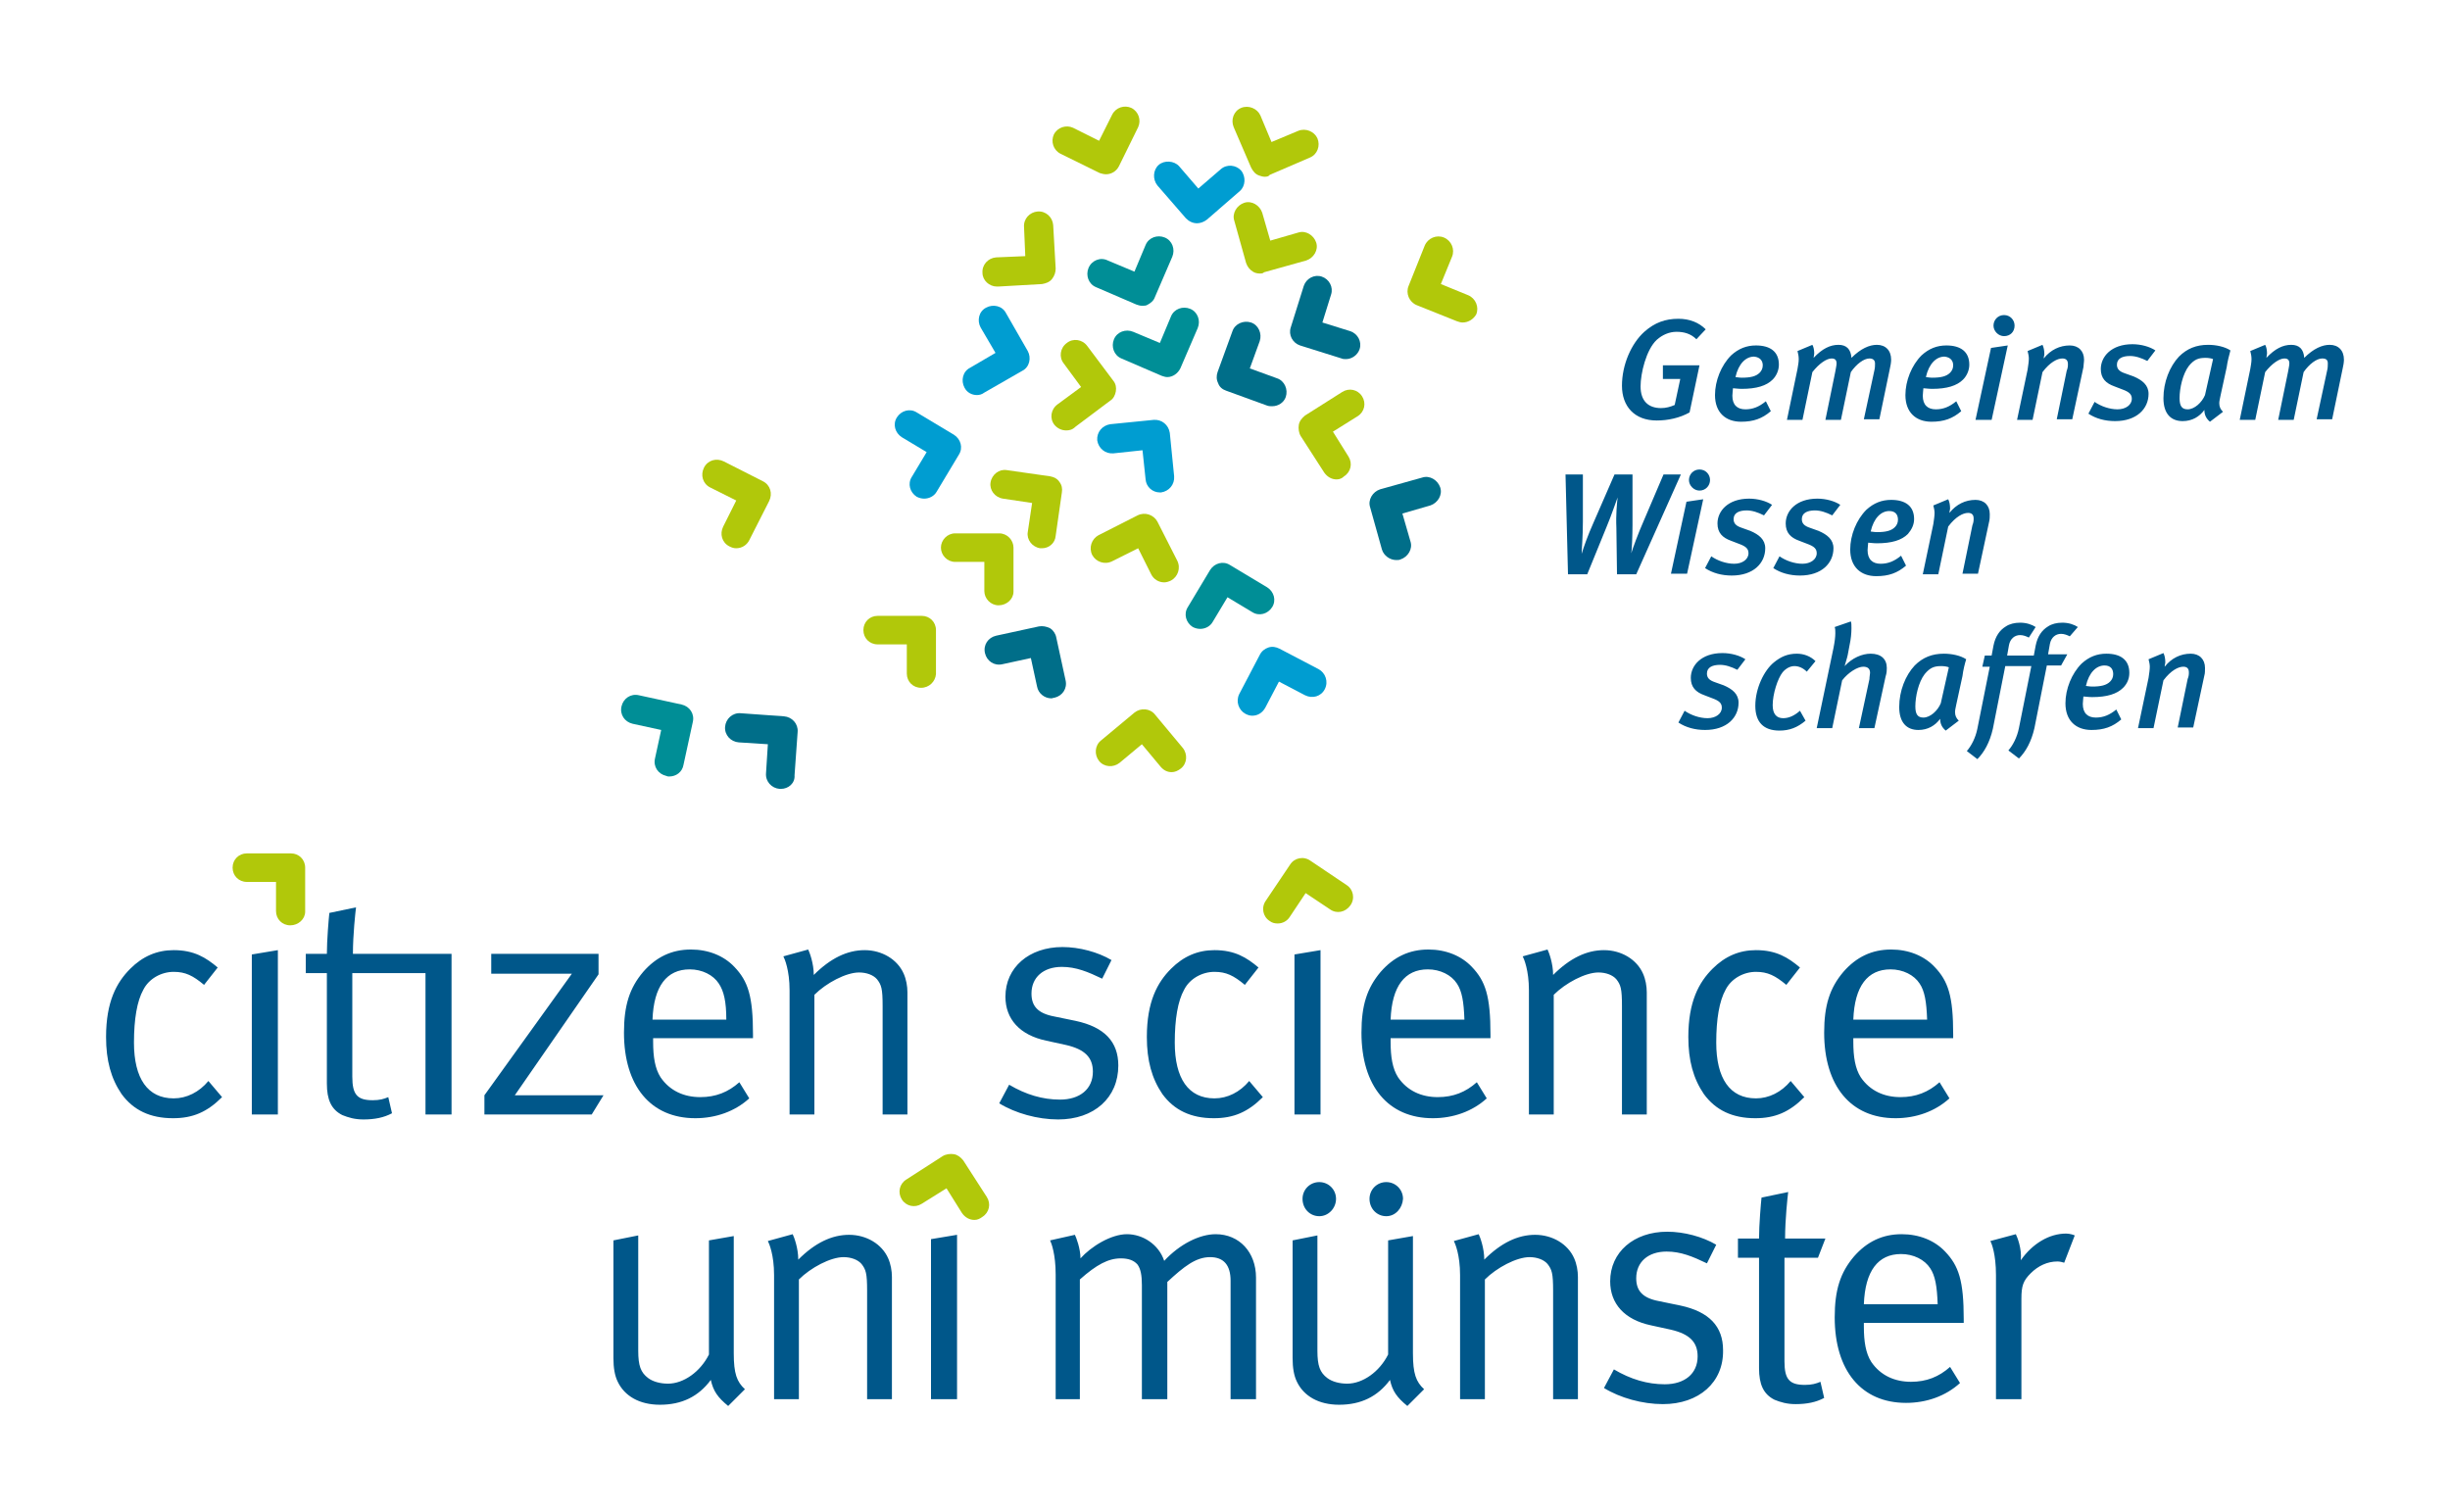 <?xml version="1.0" encoding="utf-8"?>
<!-- Generator: Adobe Illustrator 25.0.0, SVG Export Plug-In . SVG Version: 6.00 Build 0)  -->
<svg version="1.1" id="CS-Logo" xmlns="http://www.w3.org/2000/svg" xmlns:xlink="http://www.w3.org/1999/xlink" x="0px" y="0px"
	 viewBox="0 0 395 243.8" style="enable-background:new 0 0 395 243.8;" xml:space="preserve">
<style type="text/css">
	.st0{fill:#00578A;}
	.st1{fill:#008E96;}
	.st2{fill:#006E89;}
	.st3{fill:#009DD1;}
	.st4{fill:#B1C80A;}
</style>
<g>
	<path class="st0" d="M27.9,180.3c-3.7,0-6.4-1.3-8.3-3.9c-1.7-2.5-2.5-5.4-2.5-9.2c0-5.7,1.7-8.8,3.9-11c2-2,4.3-3,7-3
		c3.3,0,5.2,1.2,7.1,2.8l-2.2,2.8c-1.8-1.5-3-2.1-4.9-2.1c-2,0-4,1.1-4.9,2.9c-1,1.8-1.5,4.7-1.5,8.5c0,5.8,2.2,9,6.4,9
		c2.1,0,4.1-1,5.6-2.8l2.2,2.6C33.4,179.3,31.1,180.3,27.9,180.3z M40.6,179.7v-25.8l4.2-0.7v26.5H40.6z M68.6,179.7v-22.8H56.8
		v16.7c0,2.9,0.8,3.8,3.3,3.8c1.1,0,1.8-0.2,2.5-0.5l0.6,2.6c-1.3,0.7-2.8,1-4.6,1c-1.4,0-2.4-0.3-3.4-0.7c-1.8-0.9-2.5-2.5-2.5-5.1
		v-17.8h-3.4v-3.1h3.4c0-2.2,0.3-5.7,0.4-6.6l4.3-0.9c-0.1,0.8-0.5,4.4-0.5,7.5h15.9v25.9H68.6z M95.4,179.7H78.1v-3.1L92.2,157h-13
		v-3.2h17.3v3.3L83,176.6h14.3L95.4,179.7z M105.3,167.4v0.6c0,2.4,0.3,4.3,1.2,5.7c1.5,2.2,3.8,3.2,6.4,3.2c2.5,0,4.5-0.8,6.3-2.4
		l1.6,2.6c-2.3,2.1-5.4,3.2-8.7,3.2c-7.2,0-11.5-5.2-11.5-13.8c0-4.4,0.9-7.2,3.1-9.8c2.1-2.4,4.6-3.6,7.7-3.6c2.8,0,5.3,1,7,2.8
		c2.2,2.3,3,4.7,3,10.9v0.6H105.3z M115.9,158.6c-0.9-1.4-2.7-2.3-4.7-2.3c-3.7,0-5.8,2.7-6,8.1h11.9
		C117.1,161.5,116.7,159.8,115.9,158.6z M142.3,179.7v-17.5c0-2.8-0.2-3.4-0.9-4.3c-0.6-0.7-1.7-1.1-2.9-1.1c-2.1,0-5.3,1.7-7.2,3.6
		v19.3h-4v-20c0-3.3-0.8-5.1-1-5.5l4-1.1c0.2,0.4,0.9,2.2,0.9,4.1c2.7-2.7,5.4-4,8.2-4c2.8,0,5.3,1.5,6.3,3.8c0.4,0.9,0.6,2,0.6,3
		v19.7H142.3z"/>
	<path class="st0" d="M170.6,180.5c-3.3,0-6.9-1-9.5-2.6l1.6-3c2.7,1.6,5.4,2.4,8.2,2.4c3.2,0,5.3-1.7,5.3-4.5
		c0-2.3-1.3-3.6-4.3-4.3l-3.2-0.7c-4.3-0.9-6.6-3.5-6.6-7.1c0-4.7,3.8-8,9.2-8c2.7,0,5.7,0.8,7.9,2.1l-1.5,3
		c-2.3-1.1-4.2-1.9-6.5-1.9c-3,0-4.9,1.7-4.9,4.3c0,2,1,3.2,3.7,3.7l3.4,0.7c4.7,1,6.9,3.4,6.9,7.2
		C180.3,177,176.4,180.5,170.6,180.5z M195.7,180.3c-3.7,0-6.4-1.3-8.3-3.9c-1.7-2.5-2.5-5.4-2.5-9.2c0-5.7,1.7-8.8,3.9-11
		c2-2,4.3-3,7-3c3.3,0,5.2,1.2,7.1,2.8l-2.2,2.8c-1.8-1.5-3-2.1-4.9-2.1c-2,0-4,1.1-4.9,2.9c-1,1.8-1.5,4.7-1.5,8.5
		c0,5.8,2.2,9,6.4,9c2.1,0,4.1-1,5.6-2.8l2.2,2.6C201.2,179.3,198.9,180.3,195.7,180.3z M208.7,179.7v-25.8l4.2-0.7v26.5H208.7z
		 M224.2,167.4v0.6c0,2.4,0.3,4.3,1.2,5.7c1.5,2.2,3.8,3.2,6.4,3.2c2.5,0,4.5-0.8,6.3-2.4l1.6,2.6c-2.3,2.1-5.4,3.2-8.7,3.2
		c-7.2,0-11.5-5.2-11.5-13.8c0-4.4,0.9-7.2,3.1-9.8c2.1-2.4,4.6-3.6,7.7-3.6c2.8,0,5.3,1,7,2.8c2.2,2.3,3,4.7,3,10.9v0.6H224.2z
		 M234.9,158.6c-0.9-1.4-2.7-2.3-4.7-2.3c-3.7,0-5.8,2.7-6,8.1h11.9C236,161.5,235.7,159.8,234.9,158.6z M261.5,179.7v-17.5
		c0-2.8-0.2-3.4-0.9-4.3c-0.6-0.7-1.7-1.1-2.9-1.1c-2.1,0-5.3,1.7-7.2,3.6v19.3h-4v-20c0-3.3-0.8-5.1-1-5.5l4-1.1
		c0.2,0.4,0.9,2.2,0.9,4.1c2.7-2.7,5.4-4,8.2-4c2.8,0,5.3,1.5,6.3,3.8c0.4,0.9,0.6,2,0.6,3v19.7H261.5z M283,180.3
		c-3.7,0-6.4-1.3-8.3-3.9c-1.7-2.5-2.5-5.4-2.5-9.2c0-5.7,1.7-8.8,3.9-11c2-2,4.3-3,7-3c3.3,0,5.2,1.2,7.1,2.8l-2.2,2.8
		c-1.8-1.5-3-2.1-4.9-2.1c-2,0-4,1.1-4.9,2.9c-1,1.8-1.5,4.7-1.5,8.5c0,5.8,2.2,9,6.4,9c2.1,0,4.1-1,5.6-2.8l2.2,2.6
		C288.5,179.3,286.2,180.3,283,180.3z M298.8,167.4v0.6c0,2.4,0.3,4.3,1.2,5.7c1.5,2.2,3.8,3.2,6.4,3.2c2.5,0,4.5-0.8,6.3-2.4
		l1.6,2.6c-2.3,2.1-5.4,3.2-8.7,3.2c-7.2,0-11.5-5.2-11.5-13.8c0-4.4,0.9-7.2,3.1-9.8c2.1-2.4,4.6-3.6,7.7-3.6c2.8,0,5.3,1,7,2.8
		c2.2,2.3,3,4.7,3,10.9v0.6H298.8z M309.5,158.6c-0.9-1.4-2.7-2.3-4.7-2.3c-3.7,0-5.8,2.7-6,8.1h11.9
		C310.6,161.5,310.3,159.8,309.5,158.6z"/>
	<path class="st0" d="M117.4,226.7c-1.7-1.4-2.4-2.4-2.8-4.2c-2,2.7-4.7,4-8.2,4c-3.3,0-5.7-1.4-6.8-3.7c-0.5-1-0.7-2.3-0.7-3.8v-19
		l4-0.8v18.6c0,2.4,0.4,3.5,1.6,4.4c0.8,0.6,2,0.9,3.2,0.9c2.5,0,5.2-1.9,6.6-4.7V200l4-0.7v18.9c0,3.3,0.5,4.6,1.8,5.8L117.4,226.7
		z M139.8,225.6v-17.5c0-2.8-0.2-3.4-0.9-4.3c-0.6-0.7-1.7-1.1-2.9-1.1c-2.1,0-5.3,1.7-7.2,3.6v19.3h-4v-20c0-3.3-0.8-5.1-1-5.5
		l4-1.1c0.2,0.4,0.9,2.2,0.9,4.1c2.7-2.7,5.4-4,8.2-4c2.8,0,5.3,1.5,6.3,3.8c0.4,0.9,0.6,2,0.6,3v19.7H139.8z M150.1,225.6v-25.8
		l4.2-0.7v26.5H150.1z M198.4,225.6v-19.1c0-2.5-1.1-3.8-3.3-3.8c-2.3,0-4.2,1.5-6.9,4v18.9h-4.1v-18.4c0-1.6-0.2-2.6-0.7-3.3
		c-0.6-0.7-1.5-1-2.7-1c-2,0-3.9,1-6.6,3.4v19.3h-3.9v-20.1c0-3.3-0.7-5.1-0.9-5.5l4-0.9c0.2,0.4,0.9,2.2,0.9,3.8
		c1.7-1.9,4.9-3.9,7.5-3.9c2.5,0,5.1,1.6,6,4.3c2.5-2.7,5.7-4.3,8.3-4.3c3.8,0,6.5,2.9,6.5,7v19.6H198.4z M226.9,226.7
		c-1.7-1.4-2.4-2.4-2.8-4.2c-2,2.7-4.7,4-8.2,4c-3.3,0-5.7-1.4-6.8-3.7c-0.5-1-0.7-2.3-0.7-3.8v-19l4-0.8v18.6
		c0,2.4,0.4,3.5,1.6,4.4c0.8,0.6,2,0.9,3.2,0.9c2.5,0,5.2-1.9,6.6-4.7V200l4-0.7v18.9c0,3.3,0.5,4.6,1.8,5.8L226.9,226.7z
		 M212.7,196.1c-1.5,0-2.7-1.2-2.7-2.8c0-1.5,1.2-2.7,2.7-2.7c1.5,0,2.7,1.2,2.7,2.7C215.4,194.8,214.2,196.1,212.7,196.1z
		 M223.5,196.1c-1.5,0-2.7-1.2-2.7-2.8c0-1.5,1.2-2.7,2.7-2.7c1.5,0,2.7,1.2,2.7,2.7C226.1,194.8,225,196.1,223.5,196.1z
		 M250.4,225.6v-17.5c0-2.8-0.2-3.4-0.9-4.3c-0.6-0.7-1.7-1.1-2.9-1.1c-2.1,0-5.3,1.7-7.2,3.6v19.3h-4v-20c0-3.3-0.8-5.1-1-5.5
		l4-1.1c0.2,0.4,0.9,2.2,0.9,4.1c2.7-2.7,5.4-4,8.2-4c2.8,0,5.3,1.5,6.3,3.8c0.4,0.9,0.6,2,0.6,3v19.7H250.4z M268.1,226.4
		c-3.3,0-6.9-1-9.5-2.6l1.6-3c2.7,1.6,5.4,2.4,8.2,2.4c3.2,0,5.3-1.7,5.3-4.5c0-2.3-1.3-3.6-4.3-4.3l-3.2-0.7
		c-4.3-0.9-6.6-3.5-6.6-7.1c0-4.7,3.8-8,9.2-8c2.7,0,5.7,0.8,7.9,2.1l-1.5,3c-2.3-1.1-4.2-1.9-6.5-1.9c-3,0-4.9,1.7-4.9,4.3
		c0,2,1,3.2,3.7,3.7l3.4,0.7c4.7,1,6.9,3.4,6.9,7.2C277.9,222.9,273.9,226.4,268.1,226.4z M293.1,202.8h-5.4v16.7
		c0,2.9,0.8,3.8,3.3,3.8c1.1,0,1.8-0.2,2.5-0.5l0.6,2.6c-1.3,0.7-2.8,1-4.6,1c-1.4,0-2.4-0.3-3.4-0.7c-1.8-0.9-2.5-2.5-2.5-5.1
		v-17.8h-3.4v-3.1h3.4c0-2.2,0.3-5.7,0.4-6.6l4.3-0.9c-0.1,0.8-0.5,4.4-0.5,7.5h6.5L293.1,202.8z M300.5,213.3v0.6
		c0,2.4,0.3,4.3,1.2,5.7c1.5,2.2,3.8,3.2,6.4,3.2c2.5,0,4.5-0.8,6.3-2.4l1.6,2.6c-2.3,2.1-5.4,3.2-8.7,3.2
		c-7.2,0-11.5-5.2-11.5-13.8c0-4.4,0.9-7.2,3.1-9.8c2.1-2.4,4.6-3.6,7.7-3.6c2.8,0,5.3,1,7,2.8c2.2,2.3,3,4.7,3,10.9v0.6H300.5z
		 M311.2,204.5c-0.9-1.4-2.7-2.3-4.7-2.3c-3.7,0-5.8,2.7-6,8.1h11.9C312.3,207.4,312,205.7,311.2,204.5z M332.8,203.6
		c-0.3-0.1-0.7-0.2-1.1-0.2c-1.6,0-3.1,0.7-4.3,1.9c-1.2,1.2-1.5,2-1.5,4.1v16.2h-4.1v-20c0-3.4-0.7-5.1-0.9-5.5l4.1-1.1
		c0.2,0.4,1,2.3,0.8,4.2c1.9-2.7,4.6-4.3,7.3-4.3c0.6,0,1.2,0.2,1.4,0.3L332.8,203.6z"/>
</g>
<g>
	<path class="st0" d="M281.4,106.3c-0.9-0.6-2.3-1-3.7-1c-3.4,0-5.1,2-5.1,4c0,1.5,0.8,2.3,2.2,2.8l1.3,0.5c1.1,0.4,1.5,0.8,1.5,1.5
		c0,1-1,1.7-2.3,1.7c-1.3,0-2.7-0.5-3.7-1.2l-1,1.9c1.2,0.8,2.7,1.2,4.3,1.2c3.5,0,5.4-2,5.4-4.4c0-1.4-1-2.2-2.4-2.8l-1.4-0.5
		c-0.9-0.3-1.3-0.7-1.3-1.4c0-1,0.9-1.4,2.1-1.4c0.9,0,1.8,0.3,2.8,0.8L281.4,106.3L281.4,106.3z M292.7,106.6
		c-0.8-0.8-1.9-1.2-3-1.2c-1.5,0-2.6,0.5-3.7,1.4c-1.6,1.3-3,4.2-3,7c0,2.6,1.3,4,3.9,4c1.6,0,2.9-0.5,4.2-1.6l-0.9-1.6
		c-0.9,0.8-1.8,1.2-2.7,1.2c-1.1,0-1.7-0.7-1.7-2.1c0-1.8,0.8-4.3,1.6-5.3c0.5-0.6,1.2-1,1.9-1c0.7,0,1.4,0.3,2,0.9L292.7,106.6
		L292.7,106.6z M304.2,107.7c0-1.4-0.9-2.3-2.6-2.3c-1.4,0-3,0.7-4.2,2c0.1-0.4,0.4-1.3,0.5-1.8l0.3-1.6c0.2-0.9,0.3-1.9,0.3-2.7
		c0-0.5,0-0.9-0.1-1.1l-2.6,0.9c0.1,0.3,0.1,0.6,0.1,1c0,0.6-0.1,1.4-0.3,2.4l-2.7,12.9h2.5l1.6-7.7c1-1.3,2.5-2.2,3.4-2.2
		c0.7,0,1.1,0.3,1.1,1c0,0.2-0.1,0.6-0.1,1l-1.7,7.9h2.5l1.8-8.3C304.2,108.5,304.2,108,304.2,107.7L304.2,107.7z M317,106.3
		c-0.9-0.6-2.3-0.9-3.6-0.9c-1.9,0-3.4,0.6-4.7,1.9c-1.5,1.6-2.5,4.1-2.5,6.7c0,2.5,1.2,3.7,3.1,3.7c1.5,0,2.7-0.7,3.5-1.8
		c0,0.8,0.3,1.4,0.9,1.9l2.1-1.6c-0.4-0.4-0.6-0.8-0.6-1.4c0-0.3,0.1-0.7,0.2-1.2l1-4.6C316.5,108.1,316.8,106.9,317,106.3
		L317,106.3z M314.2,107.6l-1.3,5.8c-0.5,1.2-1.7,2.3-2.8,2.3c-0.9,0-1.3-0.5-1.3-1.8c0-1.6,0.5-3.9,1.5-5.2
		c0.9-1.1,1.6-1.3,2.7-1.3C313.5,107.4,314,107.5,314.2,107.6L314.2,107.6z M335,101.1c-0.6-0.4-1.5-0.7-2.5-0.7
		c-0.9,0-1.7,0.2-2.3,0.6c-1,0.6-1.7,1.6-2,3.1l-0.3,1.6h-4.3l0.3-1.7c0.2-1,0.9-1.6,1.8-1.6c0.5,0,1,0.2,1.4,0.4l1.1-1.7
		c-0.6-0.4-1.5-0.7-2.5-0.7c-0.9,0-1.7,0.2-2.3,0.6c-1,0.6-1.7,1.6-2,3.1l-0.3,1.6H320l-0.4,1.8h1.2l-2,10c-0.3,1.5-1,2.8-1.7,3.6
		l1.7,1.3c1.1-1.1,2-2.7,2.5-4.9l2-10.1h4.2l-2,10c-0.3,1.5-1,2.8-1.7,3.6l1.7,1.3c1.1-1.1,2-2.7,2.5-4.9l2-10.1h2.3l1-1.8h-3.1
		l0.3-1.7c0.2-1,0.9-1.6,1.8-1.6c0.5,0,1,0.2,1.4,0.4L335,101.1L335,101.1z M343.3,108.5c0-2.1-1.4-3.1-3.7-3.1
		c-1.5,0-2.8,0.5-4,1.6c-1.6,1.6-2.6,4.1-2.6,6.4c0,2.8,1.7,4.3,4.2,4.3c2,0,3.4-0.5,4.8-1.7l-0.8-1.6c-1.1,0.9-2.1,1.3-3.3,1.3
		c-1.3,0-2.1-0.7-2.1-2.2c0-0.4,0.1-1,0.1-1.2c0.2,0,0.8,0.1,1.4,0.1c2.4,0,4-0.5,5-1.5C342.9,110.3,343.3,109.5,343.3,108.5
		L343.3,108.5z M340.7,108.7c0,0.5-0.2,0.9-0.5,1.2c-0.6,0.6-1.5,0.8-2.9,0.8c-0.4,0-0.9-0.1-1-0.1c0.5-2.2,1.7-3.3,3-3.3
		C340.3,107.3,340.7,107.9,340.7,108.7L340.7,108.7z M355.5,107.7c0-1.4-0.9-2.3-2.3-2.3c-1.6,0-3.1,0.7-4.2,2.1
		c0-0.3,0.1-0.5,0.1-0.7c0-0.6-0.1-1.1-0.3-1.5l-2.4,1c0.1,0.4,0.2,0.8,0.2,1.2c0,0.5-0.1,1.1-0.2,1.8l-1.7,8.1h2.5l1.6-7.7
		c1.2-1.6,2.4-2.2,3.2-2.2c0.6,0,0.9,0.3,0.9,0.9c0,0.3,0,0.6-0.2,1.1l-1.6,7.8h2.5l1.8-8.4C355.5,108.6,355.5,108.1,355.5,107.7
		L355.5,107.7z"/>
	<path class="st0" d="M271,76.5h-2.8L265,84c-0.8,1.8-1.8,4.5-2,5.2c0.1-0.5,0.2-2.9,0.2-4.6v-8.1h-2.9l-3.4,7.8c-0.9,2-1.6,4-1.9,5
		c0-0.7,0.2-2.6,0.2-5.2l0-7.6h-2.8l0.4,16.1h3.1L259,85c0.8-1.9,1.6-4.3,1.8-4.8c-0.1,0.9-0.3,2.8-0.2,4.9l0.1,7.5h3.1L271,76.5
		L271,76.5z M274.6,80.5l-2.7,0.4l-2.5,11.6h2.6L274.6,80.5L274.6,80.5z M275.7,77.4c0-0.9-0.7-1.7-1.7-1.7c-1,0-1.7,0.8-1.7,1.7
		c0,0.9,0.8,1.7,1.7,1.7C275,79.1,275.7,78.3,275.7,77.4L275.7,77.4z M285.7,81.4c-0.9-0.6-2.3-1-3.7-1c-3.4,0-5.1,2-5.1,4
		c0,1.5,0.8,2.3,2.2,2.8l1.3,0.5c1.1,0.4,1.5,0.8,1.5,1.5c0,1-1,1.7-2.3,1.7c-1.3,0-2.7-0.5-3.7-1.2l-1,1.9c1.2,0.8,2.7,1.2,4.3,1.2
		c3.5,0,5.4-2,5.4-4.4c0-1.4-1-2.2-2.4-2.8l-1.4-0.5c-0.9-0.3-1.3-0.7-1.3-1.4c0-1,0.9-1.4,2.1-1.4c0.9,0,1.8,0.3,2.8,0.8
		L285.7,81.4L285.7,81.4z M296.7,81.4c-0.9-0.6-2.3-1-3.7-1c-3.4,0-5.1,2-5.1,4c0,1.5,0.8,2.3,2.2,2.8l1.3,0.5
		c1.1,0.4,1.5,0.8,1.5,1.5c0,1-1,1.7-2.3,1.7c-1.3,0-2.7-0.5-3.7-1.2l-1,1.9c1.2,0.8,2.7,1.2,4.3,1.2c3.5,0,5.4-2,5.4-4.4
		c0-1.4-1-2.2-2.4-2.8l-1.4-0.5c-0.9-0.3-1.3-0.7-1.3-1.4c0-1,0.9-1.4,2.1-1.4c0.9,0,1.8,0.3,2.8,0.8L296.7,81.4L296.7,81.4z
		 M308.6,83.7c0-2.1-1.4-3.1-3.7-3.1c-1.5,0-2.8,0.5-4,1.6c-1.6,1.6-2.6,4.1-2.6,6.4c0,2.8,1.7,4.3,4.2,4.3c2,0,3.4-0.5,4.8-1.7
		l-0.8-1.6c-1.1,0.9-2.1,1.3-3.3,1.3c-1.3,0-2.1-0.7-2.1-2.2c0-0.4,0.1-1,0.1-1.2c0.2,0,0.8,0.1,1.4,0.1c2.4,0,4-0.5,5-1.5
		C308.2,85.4,308.6,84.6,308.6,83.7L308.6,83.7z M306,83.8c0,0.5-0.2,0.9-0.5,1.2c-0.6,0.6-1.5,0.8-2.9,0.8c-0.4,0-0.9-0.1-1-0.1
		c0.5-2.2,1.7-3.3,3-3.3C305.6,82.4,306,83,306,83.8L306,83.8z M320.8,82.9c0-1.4-0.9-2.3-2.3-2.3c-1.6,0-3.1,0.7-4.2,2.1
		c0-0.3,0.1-0.5,0.1-0.7c0-0.6-0.1-1.1-0.3-1.5l-2.4,1c0.1,0.4,0.2,0.8,0.2,1.2c0,0.5-0.1,1.1-0.2,1.8l-1.7,8.1h2.5l1.6-7.7
		c1.2-1.6,2.4-2.2,3.2-2.2c0.6,0,0.9,0.3,0.9,0.9c0,0.3,0,0.6-0.2,1.1l-1.6,7.8h2.5l1.8-8.4C320.8,83.7,320.8,83.3,320.8,82.9
		L320.8,82.9z"/>
	<path class="st0" d="M275,53.1c-1.1-1.1-2.6-1.7-4.4-1.7c-2.1,0-3.8,0.6-5.5,2.1c-2.1,1.9-3.6,5.3-3.6,8.7c0,3.3,2,5.6,5.6,5.6
		c1.8,0,3.7-0.4,5.3-1.3l1.6-7.6h-5.9v2.2h2.8l-0.9,4.2c-0.7,0.3-1.4,0.5-2.2,0.5c-2,0-3.3-1.1-3.3-3.5c0-2.1,0.9-5.9,2.6-7.5
		c0.9-0.8,2-1.3,3.2-1.3c1.2,0,2.3,0.3,3.2,1.2L275,53.1L275,53.1z M286.8,58.8c0-2.1-1.4-3.1-3.7-3.1c-1.5,0-2.8,0.5-4,1.6
		c-1.6,1.6-2.6,4.1-2.6,6.4c0,2.8,1.7,4.3,4.2,4.3c2,0,3.4-0.5,4.8-1.7l-0.8-1.6c-1.1,0.9-2.1,1.3-3.3,1.3c-1.3,0-2.1-0.7-2.1-2.2
		c0-0.4,0.1-1,0.1-1.2c0.2,0,0.8,0.1,1.4,0.1c2.4,0,4-0.5,5-1.5C286.4,60.6,286.8,59.7,286.8,58.8L286.8,58.8z M284.2,58.9
		c0,0.5-0.2,0.9-0.5,1.2c-0.6,0.6-1.5,0.8-2.9,0.8c-0.4,0-0.9-0.1-1-0.1c0.5-2.2,1.7-3.3,3-3.3C283.8,57.6,284.2,58.2,284.2,58.9
		L284.2,58.9z M304.9,58c0-1.5-0.9-2.4-2.3-2.4c-1.2,0-2.6,0.6-4.1,2.1c-0.1-1.4-0.8-2.1-2.1-2.1c-1.3,0-2.6,0.6-4,2.1
		c0-0.2,0.1-0.5,0.1-0.7c0-0.5-0.1-1.1-0.3-1.4l-2.4,1c0.1,0.4,0.2,0.8,0.2,1.3c0,0.5-0.1,1-0.2,1.6l-1.7,8.2h2.5l1.6-7.7
		c1.1-1.4,2.3-2.2,3.1-2.2c0.6,0,0.8,0.3,0.8,0.8c0,0.3-0.1,0.7-0.2,1.3l-1.6,7.8h2.5l1.6-7.7c0.9-1.3,2.1-2.2,3-2.2
		c0.6,0,0.9,0.3,0.9,0.8c0,0.3,0,0.7-0.1,1.1l-1.7,7.9h2.5l1.7-8.2C304.8,59,304.9,58.4,304.9,58L304.9,58z M317.5,58.8
		c0-2.1-1.4-3.1-3.7-3.1c-1.5,0-2.8,0.5-4,1.6c-1.6,1.6-2.6,4.1-2.6,6.4c0,2.8,1.7,4.3,4.2,4.3c2,0,3.4-0.5,4.8-1.7l-0.8-1.6
		c-1.1,0.9-2.1,1.3-3.3,1.3c-1.3,0-2.1-0.7-2.1-2.2c0-0.4,0.1-1,0.1-1.2c0.2,0,0.8,0.1,1.4,0.1c2.4,0,4-0.5,5-1.5
		C317.1,60.6,317.5,59.7,317.5,58.8L317.5,58.8z M314.9,58.9c0,0.5-0.2,0.9-0.5,1.2c-0.6,0.6-1.5,0.8-2.9,0.8c-0.4,0-0.9-0.1-1-0.1
		c0.5-2.2,1.7-3.3,3-3.3C314.5,57.6,314.9,58.2,314.9,58.9L314.9,58.9z M323.7,55.7l-2.7,0.4l-2.5,11.6h2.6L323.7,55.7L323.7,55.7z
		 M324.8,52.5c0-0.9-0.7-1.7-1.7-1.7c-1,0-1.7,0.8-1.7,1.7c0,0.9,0.8,1.7,1.7,1.7C324.1,54.2,324.8,53.5,324.8,52.5L324.8,52.5z
		 M336,58c0-1.4-0.9-2.3-2.3-2.3c-1.6,0-3.1,0.7-4.2,2.1c0-0.3,0.1-0.5,0.1-0.7c0-0.6-0.1-1.1-0.3-1.5l-2.4,1
		c0.1,0.4,0.2,0.8,0.2,1.2c0,0.5-0.1,1.1-0.2,1.8l-1.7,8.1h2.5l1.6-7.7c1.2-1.6,2.4-2.2,3.2-2.2c0.6,0,0.9,0.3,0.9,0.9
		c0,0.3,0,0.6-0.2,1.1l-1.6,7.8h2.5l1.8-8.4C335.9,58.9,336,58.4,336,58L336,58z M347.5,56.5c-0.9-0.6-2.3-1-3.7-1
		c-3.4,0-5.1,2-5.1,4c0,1.5,0.8,2.3,2.2,2.8l1.3,0.5c1.1,0.4,1.5,0.8,1.5,1.5c0,1-1,1.7-2.3,1.7c-1.3,0-2.7-0.5-3.7-1.2l-1,1.9
		c1.2,0.8,2.7,1.2,4.3,1.2c3.5,0,5.4-2,5.4-4.4c0-1.4-1-2.2-2.4-2.8l-1.4-0.5c-0.9-0.3-1.3-0.7-1.3-1.4c0-1,0.9-1.4,2.1-1.4
		c0.9,0,1.8,0.3,2.8,0.8L347.5,56.5L347.5,56.5z M359.6,56.5c-0.9-0.6-2.3-0.9-3.6-0.9c-1.9,0-3.4,0.6-4.7,1.9
		c-1.5,1.6-2.5,4.1-2.5,6.7c0,2.5,1.2,3.7,3.1,3.7c1.5,0,2.7-0.7,3.5-1.8c0,0.8,0.3,1.4,0.9,1.9l2.1-1.6c-0.4-0.4-0.6-0.8-0.6-1.4
		c0-0.3,0.1-0.7,0.2-1.2l1-4.6C359.1,58.4,359.4,57.2,359.6,56.5L359.6,56.5z M356.8,57.9l-1.3,5.8c-0.5,1.2-1.7,2.3-2.8,2.3
		c-0.9,0-1.3-0.5-1.3-1.8c0-1.6,0.5-3.9,1.5-5.2c0.9-1.1,1.6-1.3,2.7-1.3C356.1,57.7,356.6,57.8,356.8,57.9L356.8,57.9z M377.9,58
		c0-1.5-0.9-2.4-2.3-2.4c-1.2,0-2.6,0.6-4.1,2.1c-0.1-1.4-0.8-2.1-2.1-2.1c-1.3,0-2.6,0.6-4,2.1c0-0.2,0.1-0.5,0.1-0.7
		c0-0.5-0.1-1.1-0.3-1.4l-2.4,1c0.1,0.4,0.2,0.8,0.2,1.3c0,0.5-0.1,1-0.2,1.6l-1.7,8.2h2.5l1.6-7.7c1.1-1.4,2.3-2.2,3.1-2.2
		c0.6,0,0.8,0.3,0.8,0.8c0,0.3-0.1,0.7-0.2,1.3l-1.6,7.8h2.5l1.6-7.7c0.9-1.3,2.1-2.2,3-2.2c0.7,0,0.9,0.3,0.9,0.8
		c0,0.3,0,0.7-0.1,1.1l-1.7,7.9h2.5l1.7-8.2C377.8,59,377.9,58.4,377.9,58L377.9,58z"/>
</g>
<g>
	<path class="st1" d="M107.9,125.2c-0.2,0-0.3,0-0.5-0.1c-1.3-0.3-2.1-1.5-1.8-2.8l1-4.6l-4.6-1c-1.3-0.3-2.1-1.5-1.8-2.8
		c0.3-1.3,1.5-2.1,2.8-1.8l6.9,1.5c1.3,0.3,2.1,1.5,1.8,2.8l-1.5,6.9C110,124.5,109,125.2,107.9,125.2z"/>
	<path class="st1" d="M188.2,60.8c-0.3,0-0.6-0.1-0.9-0.2l-6.5-2.8c-1.2-0.5-1.7-1.9-1.2-3.1c0.5-1.2,1.9-1.7,3.1-1.2l4.3,1.8
		l1.8-4.3c0.5-1.2,1.9-1.7,3.1-1.2c1.2,0.5,1.7,1.9,1.2,3.1l-2.8,6.5C189.9,60.2,189.1,60.8,188.2,60.8z"/>
	<path class="st1" d="M184.1,49.3c-0.3,0-0.6-0.1-0.9-0.2l-6.5-2.8c-1.2-0.5-1.7-1.9-1.2-3.1c0.5-1.2,1.9-1.8,3.1-1.2l4.3,1.8
		l1.8-4.3c0.5-1.2,1.9-1.7,3.1-1.2c1.2,0.5,1.7,1.9,1.2,3.1l-2.8,6.5c-0.2,0.6-0.7,1-1.3,1.3C184.7,49.3,184.4,49.3,184.1,49.3z"/>
	<path class="st1" d="M193.5,101.4c-0.4,0-0.8-0.1-1.2-0.3c-1.1-0.7-1.5-2.1-0.8-3.2l3.6-6c0.7-1.1,2.1-1.5,3.2-0.8l6,3.6
		c1.1,0.7,1.5,2.1,0.8,3.2c-0.7,1.1-2.1,1.5-3.2,0.8l-4-2.4l-2.4,4C195.1,101,194.3,101.4,193.5,101.4z"/>
</g>
<g>
	<path class="st2" d="M169.5,112.6c-1.1,0-2.1-0.8-2.3-1.9l-1-4.6l-4.6,1c-1.3,0.3-2.5-0.5-2.8-1.8c-0.3-1.3,0.5-2.5,1.8-2.8
		l6.9-1.5c0.6-0.1,1.2,0,1.8,0.3c0.5,0.3,0.9,0.9,1,1.5l1.5,6.9c0.3,1.3-0.5,2.5-1.8,2.8C169.8,112.5,169.7,112.6,169.5,112.6z"/>
	<path class="st2" d="M125.9,127.2c-0.1,0-0.1,0-0.2,0c-1.3-0.1-2.3-1.2-2.2-2.5l0.3-4.7l-4.7-0.3c-1.3-0.1-2.3-1.2-2.2-2.5
		c0.1-1.3,1.2-2.3,2.5-2.2l7,0.5c1.3,0.1,2.3,1.2,2.2,2.5l-0.5,7C128.2,126.3,127.1,127.2,125.9,127.2z"/>
	<path class="st2" d="M217,57.9c-0.2,0-0.5,0-0.7-0.1l-6.7-2.1c-1.2-0.4-1.9-1.7-1.5-2.9l2.1-6.7c0.4-1.2,1.7-1.9,2.9-1.5
		c1.2,0.4,1.9,1.7,1.5,2.9l-1.4,4.5l4.5,1.4c1.2,0.4,1.9,1.7,1.5,2.9C218.9,57.2,218,57.9,217,57.9z"/>
	<path class="st2" d="M205.1,65.5c-0.3,0-0.5,0-0.8-0.1l-6.6-2.4c-0.6-0.2-1.1-0.6-1.3-1.2c-0.3-0.6-0.3-1.2-0.1-1.8l2.4-6.6
		c0.4-1.2,1.8-1.8,3-1.4c1.2,0.4,1.8,1.8,1.4,3l-1.6,4.4l4.4,1.6c1.2,0.4,1.8,1.8,1.4,3C207,64.9,206.1,65.5,205.1,65.5z"/>
	<path class="st2" d="M225.1,90.3c-1,0-2-0.7-2.3-1.7l-1.9-6.8c-0.4-1.2,0.4-2.5,1.6-2.9l6.8-1.9c1.2-0.4,2.5,0.4,2.9,1.6
		c0.4,1.2-0.4,2.5-1.6,2.9l-4.5,1.3l1.3,4.5c0.4,1.2-0.4,2.5-1.6,2.9C225.6,90.3,225.4,90.3,225.1,90.3z"/>
</g>
<g>
	<path class="st3" d="M187,79.4c-1.2,0-2.2-0.9-2.3-2.1l-0.5-4.7l-4.7,0.5c-1.3,0.1-2.4-0.8-2.6-2.1c-0.1-1.3,0.8-2.4,2.1-2.6l7-0.7
		c1.3-0.1,2.4,0.8,2.6,2.1l0.7,7c0.1,1.3-0.8,2.4-2.1,2.6C187.1,79.4,187,79.4,187,79.4z"/>
	<path class="st3" d="M157.5,63.7c-0.8,0-1.6-0.4-2-1.2c-0.6-1.1-0.3-2.6,0.9-3.2l4.1-2.4l-2.4-4.1c-0.6-1.1-0.3-2.6,0.9-3.2
		c1.1-0.6,2.6-0.3,3.2,0.9l3.5,6.1c0.6,1.1,0.3,2.6-0.9,3.2l-6.1,3.5C158.3,63.6,157.9,63.7,157.5,63.7z"/>
	<path class="st3" d="M193,36c-0.7,0-1.3-0.3-1.8-0.8l-4.6-5.3c-0.8-1-0.7-2.5,0.2-3.3s2.5-0.7,3.3,0.2l3.1,3.6l3.6-3.1
		c1-0.9,2.5-0.7,3.3,0.2c0.8,1,0.7,2.5-0.2,3.3l-5.3,4.6C194.1,35.8,193.5,36,193,36z"/>
	<path class="st3" d="M201.9,115.4c-0.4,0-0.7-0.1-1.1-0.3c-1.1-0.6-1.6-2-1-3.2l3.3-6.3c0.3-0.6,0.8-1,1.4-1.2
		c0.6-0.2,1.2-0.1,1.8,0.2l6.3,3.3c1.1,0.6,1.6,2,1,3.2c-0.6,1.2-2,1.6-3.2,1l-4.2-2.2l-2.2,4.2C203.5,115,202.7,115.4,201.9,115.4z
		"/>
	<path class="st3" d="M149,80.4c-0.4,0-0.8-0.1-1.2-0.3c-1.1-0.7-1.5-2.1-0.8-3.2l2.4-4l-4-2.4c-1.1-0.7-1.5-2.1-0.8-3.2
		c0.7-1.1,2.1-1.5,3.2-0.8l6,3.6c1.1,0.7,1.5,2.1,0.8,3.2l-3.6,6C150.6,80,149.8,80.4,149,80.4z"/>
</g>
<g>
	<path class="st4" d="M46.8,149.2c-1.3,0-2.3-1-2.3-2.3v-4.7h-4.7c-1.3,0-2.3-1-2.3-2.3s1-2.3,2.3-2.3h7.1c1.3,0,2.3,1,2.3,2.3v7.1
		C49.2,148.2,48.1,149.2,46.8,149.2z"/>
	<path class="st4" d="M206,148.9c-0.5,0-0.9-0.1-1.3-0.4c-1.1-0.7-1.4-2.2-0.6-3.3l3.9-5.8c0.7-1.1,2.2-1.4,3.3-0.6l5.8,3.9
		c1.1,0.7,1.4,2.2,0.6,3.3s-2.2,1.4-3.3,0.6l-3.9-2.6l-2.6,3.9C207.5,148.5,206.8,148.9,206,148.9z"/>
	<path class="st4" d="M157.1,196.7c-0.8,0-1.5-0.4-2-1.1l-2.5-4l-4,2.5c-1.1,0.7-2.5,0.4-3.2-0.7c-0.7-1.1-0.4-2.5,0.7-3.2l5.9-3.8
		c0.5-0.3,1.2-0.4,1.8-0.3c0.6,0.1,1.1,0.5,1.5,1l3.8,5.9c0.7,1.1,0.4,2.5-0.7,3.2C158,196.5,157.6,196.7,157.1,196.7z"/>
	<path class="st4" d="M188.9,124.5c-0.7,0-1.3-0.3-1.8-0.9l-3-3.6l-3.6,3c-1,0.8-2.5,0.7-3.3-0.3s-0.7-2.5,0.3-3.3l5.4-4.5
		c1-0.8,2.5-0.7,3.3,0.3l4.5,5.4c0.8,1,0.7,2.5-0.3,3.3C189.9,124.3,189.4,124.5,188.9,124.5z"/>
	<path class="st4" d="M171.9,69.4c-0.7,0-1.4-0.3-1.9-0.9c-0.8-1-0.6-2.5,0.5-3.3l3.8-2.8l-2.8-3.8c-0.8-1-0.6-2.5,0.5-3.3
		c1-0.8,2.5-0.6,3.3,0.5l4.2,5.6c0.4,0.5,0.5,1.1,0.4,1.7c-0.1,0.6-0.4,1.2-0.9,1.5l-5.6,4.2C172.9,69.3,172.4,69.4,171.9,69.4z"/>
	<path class="st4" d="M187.7,93.9c-0.9,0-1.7-0.5-2.1-1.3l-2.1-4.2l-4.2,2.1c-1.2,0.6-2.6,0.1-3.2-1c-0.6-1.2-0.1-2.6,1-3.2l6.3-3.2
		c1.2-0.6,2.6-0.1,3.2,1l3.2,6.3c0.6,1.2,0.1,2.6-1,3.2C188.4,93.8,188,93.9,187.7,93.9z"/>
	<path class="st4" d="M160.7,46.2c-1.2,0-2.3-1-2.3-2.2c-0.1-1.3,0.9-2.4,2.2-2.5l4.7-0.2l-0.2-4.7c-0.1-1.3,0.9-2.4,2.2-2.5
		c1.3-0.1,2.4,0.9,2.5,2.2l0.4,7c0,0.6-0.2,1.2-0.6,1.7c-0.4,0.5-1,0.7-1.6,0.8l-7,0.4C160.8,46.2,160.8,46.2,160.7,46.2z"/>
	<path class="st4" d="M178.3,28.1c-0.3,0-0.7-0.1-1-0.2l-6.3-3.1c-1.2-0.6-1.6-2-1.1-3.1c0.6-1.2,2-1.6,3.1-1.1l4.2,2.1l2.1-4.2
		c0.6-1.2,2-1.6,3.1-1.1c1.2,0.6,1.6,2,1.1,3.1l-3.1,6.3C180,27.6,179.2,28.1,178.3,28.1z"/>
	<path class="st4" d="M203.1,44.1c-0.4,0-0.8-0.1-1.1-0.3c-0.5-0.3-0.9-0.8-1.1-1.4l-1.9-6.8c-0.4-1.2,0.4-2.5,1.6-2.9
		c1.2-0.4,2.5,0.4,2.9,1.6l1.3,4.5l4.5-1.3c1.2-0.4,2.5,0.4,2.9,1.6c0.4,1.2-0.4,2.5-1.6,2.9l-6.8,1.9
		C203.6,44.1,203.4,44.1,203.1,44.1z"/>
	<path class="st4" d="M203.9,28.5c-0.3,0-0.6-0.1-0.9-0.2c-0.6-0.2-1-0.7-1.3-1.3l-2.8-6.5c-0.5-1.2,0-2.6,1.2-3.1
		c1.2-0.5,2.6,0.1,3.1,1.2l1.8,4.3l4.3-1.8c1.2-0.5,2.6,0.1,3.1,1.2c0.5,1.2,0,2.6-1.2,3.1l-6.5,2.8
		C204.6,28.4,204.3,28.5,203.9,28.5z"/>
	<path class="st4" d="M168,88.4c-0.1,0-0.2,0-0.3,0c-1.3-0.2-2.2-1.4-2-2.6l0.7-4.7l-4.7-0.7c-1.3-0.2-2.2-1.4-2-2.6
		c0.2-1.3,1.4-2.2,2.6-2l7,1c0.6,0.1,1.2,0.4,1.5,0.9c0.4,0.5,0.5,1.1,0.4,1.7l-1,7C170.1,87.6,169.1,88.4,168,88.4z"/>
	<path class="st4" d="M235.8,52c-0.3,0-0.6-0.1-0.9-0.2l-6.5-2.6c-1.2-0.5-1.8-1.9-1.3-3.1l2.6-6.5c0.5-1.2,1.9-1.8,3.1-1.3
		c1.2,0.5,1.8,1.9,1.3,3.1l-1.8,4.4l4.4,1.8c1.2,0.5,1.8,1.9,1.3,3.1C237.6,51.4,236.8,52,235.8,52z"/>
	<path class="st4" d="M215.5,77.3c-0.8,0-1.5-0.4-2-1.1l-3.8-5.9c-0.3-0.5-0.4-1.2-0.3-1.8s0.5-1.1,1-1.5l6-3.8
		c1.1-0.7,2.5-0.4,3.2,0.7c0.7,1.1,0.4,2.5-0.7,3.2l-4,2.5l2.5,4c0.7,1.1,0.4,2.5-0.7,3.2C216.4,77.1,216,77.3,215.5,77.3z"/>
	<path class="st4" d="M161,97.6c-1.3,0-2.3-1.1-2.3-2.3v-4.7H154c-1.3,0-2.3-1.1-2.3-2.3s1-2.3,2.3-2.3h7.1c1.3,0,2.3,1.1,2.3,2.3
		v7.1C163.4,96.6,162.3,97.6,161,97.6z"/>
	<path class="st4" d="M148.5,110.9c-1.3,0-2.3-1-2.3-2.3v-4.7h-4.7c-1.3,0-2.3-1-2.3-2.3s1-2.3,2.3-2.3h7.1c1.3,0,2.3,1,2.3,2.3v7.1
		C150.8,109.9,149.8,110.9,148.5,110.9z"/>
	<path class="st4" d="M118.7,88.4c-0.4,0-0.7-0.1-1.1-0.3c-1.2-0.6-1.6-2-1-3.2l2.1-4.2l-4.2-2.1c-1.2-0.6-1.6-2-1-3.2s2-1.6,3.2-1
		l6.3,3.2c1.2,0.6,1.6,2,1,3.2l-3.2,6.3C120.4,87.9,119.6,88.4,118.7,88.4z"/>
</g>
</svg>
